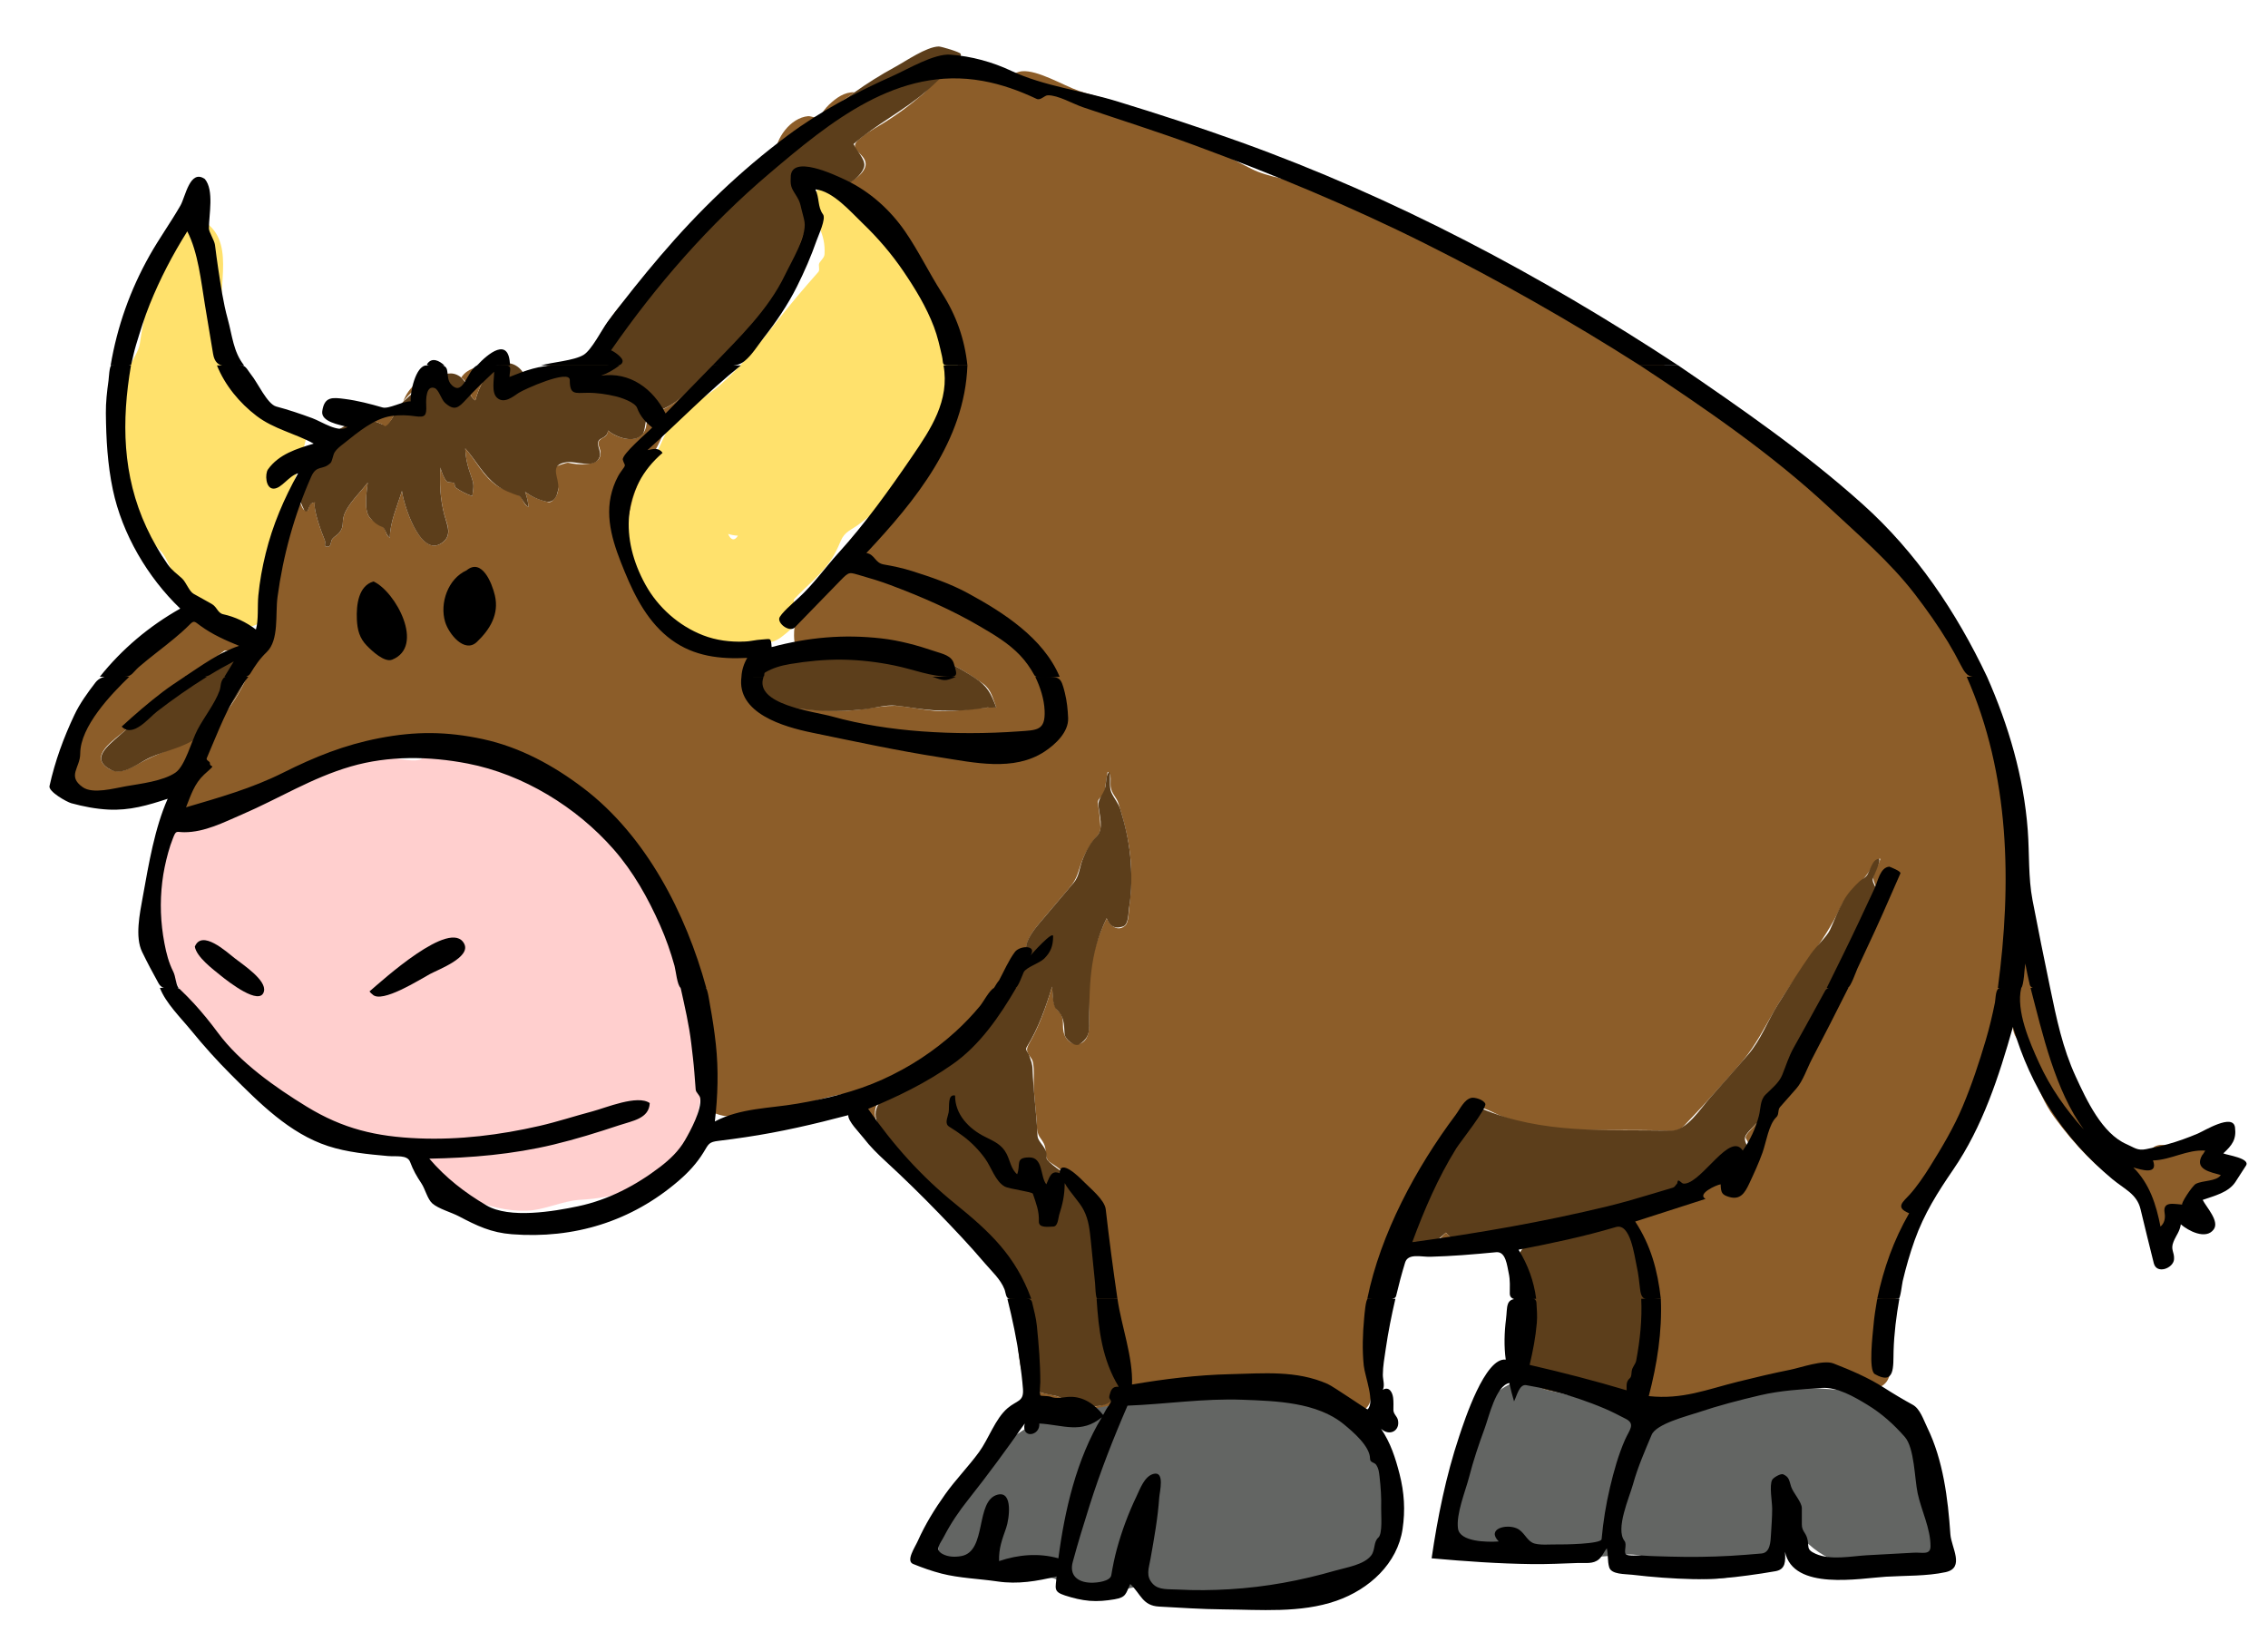 <?xml version="1.0" encoding="utf-8"?>
<!-- Generator: Adobe Illustrator 12.0.0, SVG Export Plug-In . SVG Version: 6.00 Build 51448)  -->
<!DOCTYPE svg PUBLIC "-//W3C//DTD SVG 1.1//EN" "http://www.w3.org/Graphics/SVG/1.1/DTD/svg11.dtd" >
<svg  version="1.1" id="Layer_1" xmlns="http://www.w3.org/2000/svg" xmlns:xlink="http://www.w3.org/1999/xlink" width="425.197" height="306"
	 viewBox="0 0 425.197 306" overflow="visible" enable-background="new 0 0 425.197 306" xml:space="preserve">
<g>
	<path fill-rule="evenodd" clip-rule="evenodd" fill="#8C5D29" d="M316.127,70.863c-6.359-3.975-13.205-7.063-19.673-10.851
		c-6.599-3.865-12.629-8.513-19.399-12.074c-6.727-3.539-13.56-6.747-20.671-9.446c-3.506-1.33-7.015-2.623-10.605-3.707
		c-3.357-1.014-8.064-1.54-11.163-3.129c-7.36-3.776-14.729-7.541-22.103-11.293c-3.073-1.564-7.054-2.206-10.318-3.349
		c-2.858-1-7.646-3.926-10.615-3.656c-0.99,0.09-2.944,1.048-3.403,1.958c-0.098,0.197-4.788-1.084-5.301-1.18
		c-1.24-0.23-4.208-1.063-5.418-0.612c-1.387,0.518-3.093,2.964-4.256,3.965c-2.556,2.201-5.356,4.286-8.263,6.002
		c-1.347,0.795-2.76,1.632-3.937,2.663c-2.19,1.918,1.188,2.507,1.285,4.534c0.081,1.701-2.624,3.491-4.006,3.961
		c1.877,0.982,2.547,1.889,3.896,3.463c0.516,0.602,1.631,1.406,1.5,2.195c-0.138,0.833-0.315,2.223,0.07,3.019
		c1.415,2.916,5.351,4.961,7.732,6.966c5.104,4.297,7.219,11.294,7.996,17.671c0.716,5.875-3.541,13.491-6.633,18.226
		c-1.646,2.52-3.586,4.861-5.702,6.979c-2.326,2.325-4.071,5.628-5.974,8.33c-1.846,2.623-3.484,6.128-6.239,7.836
		c-2.582,1.601-4.324,3.625-5.499,6.424c-0.416,0.989-0.589,2.342-0.564,3.414c0.044,1.917,0.229,2.024,2.173,1.781
		c3.088-0.387,6.082-0.624,9.202-0.624c5.487,0,10.933,1.22,16.161,3.321c2.794,1.122,5.425,2.782,7.872,4.515
		c1.574,1.117,1.854,2.81,2.519,4.471c-3.097-0.087-6.238,0.626-9.36,0.704c-2.859,0.07-5.678-0.612-8.499-0.939
		c-3.282-0.381-6.616,0.725-9.926,0.819c-3.86,0.112-7.562-0.137-11.376-0.726c-2.228-0.344-7.526-0.771-7.747-3.56
		c-0.118-1.496-0.042-3.099,0.684-4.456c0.737-1.375,2.416-2.489,0.518-3.96c-1.041-0.807-1.838-0.272-2.969,0.011
		c-1.748,0.438-3.484,0.569-5.279,0.366c-3.508-0.398-7.196-1.936-9.611-4.574c-3.191-3.487-5.385-9.324-5.669-14.011
		c-0.327-5.406,1.292-9.068,3.315-13.898c0.955-2.277,2.304-4.358,3.282-6.634c0.452-1.048,0.575-2.357,0.511-3.485
		c-0.057-1.007,2.14-2.223,2.897-2.854c4.101-3.416,8.191-6.839,12.015-10.561c-2.08,1.66-4.048,3.494-6.453,4.691
		c-2.748,1.367-4.532,4.544-7.194,6.257c-1.009,0.65-2.148,1.168-3.268,1.589c-2.12,0.794-0.898,2.193-2.074,3.777
		c-1.505,2.027-4.902,0.97-6.596-0.471c-0.049,0.564-0.28,1.012-0.82,1.282c-2.083,1.042-0.132,1.866-0.688,3.62
		c-0.562,1.771-4.218,1.565-5.938,1.134c-0.283-0.07-2.499,0.65-2.684,1.036c-0.264,0.549,0.59,2.981,0.752,3.633
		c0.254,1.02-0.898,2.916-1.814,2.709c-1.574-0.354-3.046-0.957-4.358-1.911c0.354,0.903,0.557,1.867,0.66,2.83
		c-0.997-0.43-0.975-1.48-1.651-2.028c-1.051-0.852-2.949-1.093-4.144-1.885c-2.8-1.855-3.943-4.68-6.08-7.073
		c0.054,1.794,0.483,3.524,1.097,5.201c0.621,1.695,0.468,1.952,0.222,3.757c-1.148-0.426-2.132-0.905-3.108-1.604
		c-0.268-0.191-0.123-0.655-0.283-0.799c-0.311-0.282-1.128-0.072-1.413-0.377c-0.563-0.601-0.959-1.804-1.18-2.594
		c-0.166,2.934-0.048,5.705,0.669,8.571c0.494,1.975,1.756,4.082-0.386,5.576c-4.046,2.824-7.189-7.23-7.492-9.764
		c-0.852,2.823-2.261,5.911-2.261,8.773c-0.822-0.403-0.604-1.291-1.18-1.934c-0.622-0.695-1.88-1.007-2.591-1.84
		c-1.149-1.343-0.583-4.896-0.377-6.555c-1.294,1.72-3.863,4.153-4.476,6.224c-0.401,1.354,0.096,1.939-0.848,3.161
		c-0.352,0.457-0.959,0.72-1.319,1.178c-0.303,0.385-0.213,1.383-0.754,1.438c-1.064,0.108-0.395-0.577-0.66-1.204
		c-0.595-1.407-2.241-5.827-1.839-7.073c-1.705,0.013-0.699,2.241-2.072,1.368c-0.48-0.306-1.189-2.912-1.271-3.35
		c-1.654,4.375-3.813,8.55-4.702,13.218c-0.907,4.764-1.057,9.692-2.366,14.368c-3.01-1.102-6.064-2.07-9.197-2.757
		c-1.485-0.327-2.969-0.674-4.479-0.863c-2.028-0.253-3.188,0.651-4.842,1.782c-5.562,3.797-10.437,8.985-13.971,14.721
		c-1.667,2.706-3.363,5.654-4.32,8.705c-0.494,1.576-1.086,3.188-1.392,4.814c-0.514,2.73,0.085,2.75,2.549,3.848
		c6.472,2.883,14.119-0.958,20.197-3.042c-0.844,2.898-0.354,4.486,2.614,5.658c1.928,0.761,6.44,1.179,8.011-0.565
		c0.904-1.003,1.59-2.032,2.237-3.207c1.092-1.982,1.407-1.386,3.581-1.649c4.155-0.506,8.321-1.973,12.378-2.981
		c3.419-0.849,6.702-1.792,10.183-2.485c1.641-0.328,3.334-0.346,5.004-0.286c2.002,0.073,2.902-0.328,4.806-0.802
		c6.723-1.674,13.087-0.53,19.322,2.437c6.351,3.024,11.291,8.306,15.074,14.114c4.212,6.467,8.025,13.203,10.552,20.524
		c2.583,7.485,3.911,15.346,4.301,23.243c0.082,1.65,0.037,3.295,0.037,4.943c0,1.773,2.771,2.938,4.24,3.206
		c3.226,0.589,7.426-0.397,10.623-0.983c4.034-0.738,8.222-2.597,12.229-3.073c1.497-0.179,1.256-0.753,1.994,0.799
		c0.41,0.861,0.845,1.714,1.305,2.55c0.981,1.779,2.076,3.492,3.18,5.195c4.375,6.746,10.544,12.299,16.939,17.062
		c-4.465-5.232-9.528-9.883-14.041-15.042c-1.676-1.916-4.409-5.301-3.583-8.016c0.513-1.685,1.929-1.88,3.015-2.972
		c0.916-0.919,1.368-2.062,2.643-2.87c2.253-1.428,4.748-0.831,7.181-1.372c1.93-0.43,3.41-3.869,4.831-5.188
		c2.516-2.335,4.242-5.477,6.243-8.294c1.432-2.018,3.666-6.156,5.866-7.267c-3.383-1.215-0.359-5.099,0.892-6.578
		c1.855-2.189,3.709-4.38,5.564-6.57c1.371-1.621,1.519-2.36,2.168-4.348c0.536-1.643,1.355-3.146,2.352-4.545
		c0.709-0.995,1.428-1.346,1.383-2.609c-0.035-0.959-0.141-1.91-0.249-2.863c-0.065-0.582-0.236-1.233-0.236-1.816
		c0-0.76,1.16-1.131,1.263-1.872c0.173-1.259,0.317-2.557,0.578-3.786c0.853,0.518,0.408,1.819,0.563,2.83
		c0.208,1.332,1.106,1.934,1.476,3.125c0.968,3.119,1.791,6.207,2.153,9.464c0.365,3.261,0.289,6.603-0.141,9.854
		c-0.11,0.823-0.068,2.948-0.802,3.584c-1.398,1.212-2.942-0.099-3.438-1.415c-1.539,3.152-2.58,6.309-3.116,9.784
		c-0.531,3.448,0.002,6.733-0.139,10.163c-0.055,1.377-0.261,2.891-1.554,3.489c-1.145,0.53-2.505-0.157-3.061-1.462
		c-0.747-1.748,0.281-3.13-1.232-4.595c-1.078-1.044-0.96-3.126-1.126-4.553c-1.051,3.421-2.214,6.899-3.958,10.042
		c-0.952,1.716-1.083,1.806,0.091,3.472c0.693,0.982,0.331,4.398,0.429,5.683c0.151,1.972,0.354,3.94,0.537,5.91
		c0.056,0.602-0.003,1.331,0.124,1.912c0.28,1.278,0.626,1.267,1.225,2.404c0.577,1.097,0.148,2.861,1.051,3.432
		c1.685,1.061,3.221,2.302,4.579,3.76c5.085,5.455,6.496,14.327,7.492,21.46c0.531,3.806,0.795,7.642,1.059,11.476
		c0.151,2.177,1.082,6.207-1.081,7.829c-2.492,1.869-6.629,1.855-9.212,0.07c-2.105-1.456-5.465-0.643-7.139-3.183
		c0.504,2.545,4.232,4.587,6.457,5.33c3.026,1.01,8.463-0.353,11.083-2.1c5.779-3.856,12.921-4.261,19.719-3.765
		c7.081,0.517,12.739,4.842,19.427,6.429c1.964,0.467,4.938,0.427,6.618-0.801c2.319-1.693,0.637-4.517,1.25-6.673
		c0.642-2.26,0.426-4.947,1.438-7.072c1.188-2.484,2.024-5.197,2.561-7.924c0.324-1.663,0.677-3.318,1.177-4.941
		c0.38-1.229,0.757-2.457,1.137-3.686c0.465-1.514-0.471-0.721-0.896-1.911c-0.561-1.579-0.032-2.995,1.041-4.142
		c1.183-1.262,1.266-2.627,1.906-4.219c1.411-3.497,3.267-6.58,5.208-9.8c1.408-2.338,3.084-6.754,6.547-6.407
		c1.488,0.15,3.538,1.46,4.994,1.933c1.729,0.562,3.581,1.158,5.379,1.447c3.697,0.594,7.366,0.979,11.113,0.958
		c4.046-0.023,8.087-0.045,12.134,0.024c1.974,0.034,3.636,0.598,4.994-0.874c1.295-1.403,2.641-2.758,3.918-4.179
		c2.389-2.659,4.811-5.274,7.102-8.026c2.402-2.889,4.024-6.123,5.9-9.379c3.857-6.7,9.233-12.555,12.405-19.376
		c1.408-3.025,4.175-4.518,5.684-7.254c0.029-0.055,2.026-2.682,1.72-1.602c-0.276,0.968-1.059,2.116-1.225,3.04
		c-0.171,0.949,0.485,1.55,0.518,2.547c0.043,1.394-1.036,3.275-1.461,4.62c-1.008,3.182-2.052,6.333-3.329,9.422
		c-2.696,6.516-5.814,12.697-9.31,18.818c-1.63,2.854-3.569,5.536-5.425,8.243c-0.383,0.56-0.943,1.905-1.617,2.107
		c-1.041,0.313-1.234,0.41-1.908,1.254c-0.353,0.441-1.743,1.652-1.381,2.17c0.382,0.546,0.736,1.589,0.588,2.264
		c-0.473,2.178-3.945,4.638-5.605,5.681c-2.298,1.443-5.06,1.481-7.539,2.402c-3.84,1.423-7.748,2.578-11.545,4.129
		c5.243,3.058,7.373,9.751,7.509,15.504c0.131,5.566-0.594,14.027-4.164,18.541c7.031,1.731,14.012,1.604,20.945-0.443
		c2.877-0.849,7.079-4.089,10.143-3.03c3.508,1.215,6.712,2.042,10.441,2.146c2.21,0.063,5.188-0.053,6.015-2.396
		c0.938-2.661,0.35-6.671,0.637-9.542c0.397-3.962,0.988-7.928,1.836-11.819c0.77-3.53,1.313-7.787,3.626-10.621
		c9.606-11.771,13.887-26.363,15.245-41.295c0.485,1.45,0.985,2.903,1.367,4.386c0.35,1.361,0.327,3.522,0.941,4.762
		c0.661,1.329,1.979,2.14,2.497,3.678c0.404,1.207,0.395,2.38,0.85,3.537c1.137,2.891,2.082,5.459,3.956,8.016
		c1.941,2.648,4.036,5.177,6.362,7.498c2.253,2.248,4.685,4.231,7.242,6.118c0.986,0.729,3.488,1.684,3.972,2.652
		c0.344,0.69-0.295,2.452-0.187,3.301c0.307,2.473,1.675,5.822,4.378,3.347c1.438-1.316,1.899-3.257,1.793-5.139
		c1.143,0.339,2.374,0.224,3.345-0.472c1.692-1.214,0.45-2.631,1.512-3.765c1.436-1.534,6.634,0.726,5.462-3.827
		c-0.608-2.358-2.967-2.702-4.139-4.388c-0.752-1.084-2.219-2.038-3.589-1.626c-0.996,0.301-1.858,0.826-2.709,1.416
		c-1.285,0.888-1.267,0.401-2.806,0.201c-2.144-0.277-3.408,1.463-3.061,3.453c-9.212-4.507-14.715-11.715-17.504-21.337
		c-0.633-2.179-1.101-4.5-1.317-6.76c-0.271-2.816-0.682-5.096-1.338-7.845c-0.347-1.465-0.48-6.646-3-5.248
		c-1.32,0.733-1.185,3.229-1.436,4.598c0.02-0.842-0.191-1.6-0.637-2.31c-0.84-1.338-0.41-1.04,0.353-2.641
		c1.262-2.651,1.169-5.843,1.229-8.718c0.155-7.433-0.393-14.891-2.007-22.16c-0.388-1.739-0.827-3.462-1.295-5.181
		c-0.556-2.035-1.804-3.646-2.404-5.58c-0.875-2.811-1.041-5.388-2.354-8.19c-3.089-6.584-7.17-12.55-11.634-18.273
		C347.502,93.359,332.189,81.136,316.127,70.863 M42.086,121.98c3.068-0.218,5.317,2.452,4.014,5.335
		c-1.171,2.589-2.57,4.853-4.438,6.971c-4.334,4.917-9.816,5.723-15.268,8.678c-2.036,1.104-4,2.399-6.088,1.09
		c-3.756-2.354,1.192-5.365,3.176-7.136c5.77-5.148,11.882-9.908,18.069-14.538C41.729,122.247,41.907,122.114,42.086,121.98"/>
	<path fill-rule="evenodd" clip-rule="evenodd" fill="#5C3E1B" d="M46.562,125.422c-0.542-3.086-3.417-4.234-5.82-2.436
		c-3.375,2.525-6.668,5.113-9.953,7.756c-2.829,2.274-5.587,4.641-8.295,7.058c-2.329,2.078-5.708,4.53-1.576,6.596
		c1.904,0.952,4.427-0.836,6.184-1.833c2.818-1.6,6.184-2.03,9.037-3.726c5.017-2.979,8.047-7.289,10.415-12.526
		C46.692,126.004,46.624,125.751,46.562,125.422"/>
	<path fill-rule="evenodd" clip-rule="evenodd" fill="#5C3E1B" d="M160.023,27.012c4.24-3.714,9.381-6.251,13.68-9.954
		c1.591-1.37,3.073-2.855,4.461-4.333c0.575-0.612,2.292-1.901,1.93-2.642c-0.168-0.344-3.658-1.375-4.099-1.367
		c-2.306,0.043-6.19,2.756-8.15,3.819c-2.676,1.45-5.265,3.08-7.746,4.842c-2.621,1.862-5.157,3.776-7.575,5.898
		c-1.478,1.297-5.287,3.635-4.894,5.905c-2.585-1.134-3.874,0.555-5.476,2.47c-2.067,2.468-4.168,4.946-6.409,7.259
		c-4.709,4.863-9.61,9.404-14.718,13.851c-2.293,1.996-4.482,3.976-6.277,6.454c-1.019,1.408-1.892,2.82-2.682,4.366
		c-0.347,0.68-1.16,4.192-1.662,4.502c-0.421,0.26-2.588-0.334-3.298-0.331c-1.4,0.007-2.917,0.293-4.146,0.707
		c-1.615,0.543-3.927,1.813-3.629,3.821c-0.147-0.004-0.548-0.077-0.66-0.094c0.151-2.499-2.208-4.747-4.71-3.962
		c-2.605,0.818-4.224,4.458-4.854,6.837c-1.439-0.879-1.183-3.28-2.874-4.457c-1.523-1.06-2.853-0.502-4.483,0.181
		c-2.692,1.128-4.331,2.886-6.425,4.792c-1.314,1.197-2.048,4.808-3.886,3.893c-4.894-2.442-11.351,2.877-14.222,6.65
		c-1.185,1.557-2.564,6.185-1.003,7.854c0.344,0.367,0.692,1.762,1.043,1.88c0.829,0.277,0.385-1.641,1.788-1.651
		c-0.402,1.246,1.245,5.666,1.839,7.073c0.265,0.626-0.405,1.312,0.66,1.204c0.541-0.056,0.451-1.054,0.754-1.438
		c0.359-0.458,0.967-0.722,1.319-1.178c0.944-1.222,0.446-1.807,0.848-3.161c0.613-2.071,3.182-4.504,4.476-6.224
		c-0.206,1.659-0.771,5.212,0.377,6.555c0.628,0.734,1.338,1.391,2.261,1.722c0.81,0.29,0.686,1.647,1.51,2.052
		c0-2.862,1.409-5.95,2.261-8.773c0.295,2.47,3.338,12.339,7.303,9.881c2.237-1.387,1.194-3.364,0.66-5.352
		c-0.796-2.966-0.926-5.866-0.754-8.913c0.22,0.79,0.617,1.993,1.18,2.594c0.285,0.306,1.102,0.096,1.413,0.377
		c0.16,0.145,0.015,0.608,0.283,0.799c0.977,0.698,1.96,1.177,3.108,1.604c0.247-1.806,0.399-2.063-0.222-3.757
		c-0.614-1.676-1.043-3.406-1.097-5.201c2.101,2.352,3.294,4.959,5.896,6.934c1.201,0.912,2.695,1.444,4.1,1.944
		c0.662,0.234,0.99,1.724,1.879,2.108c-0.103-0.963-0.306-1.927-0.66-2.83c1.141,0.83,2.475,1.486,3.855,1.798
		c1.455,0.328,2.191-0.788,2.363-2.408c0.231-2.174-1.885-4.429,1.508-4.952c1.902-0.293,5.417,1.407,6.267-1.04
		c0.408-1.178-1.117-2.693,0.281-3.393c0.731-0.366,1.204-0.689,1.274-1.51c1.569,1.334,4.978,2.516,6.501,0.66
		c0.569-0.695,0.438-3.317,1.131-3.579c1.288-0.483,2.534-1.009,3.746-1.655c2.975-1.585,4.716-4.465,7.373-6.32
		c2.079-1.45,4.148-2.803,6.135-4.393c4.131-3.303,6.961-9.169,9.086-13.902c2.352-5.236,6.139-12.328,4.571-18.202
		c2.144,0.976,4.631,2.066,6.927,0.849c0.96-0.509,2.463-1.967,2.59-3.112C162.184,29.859,160.629,28.28,160.023,27.012"/>
	<path fill-rule="evenodd" clip-rule="evenodd" fill="#FFE16C" d="M159.881,39.554c-0.312-2.492-2.188-4.81-4.875-4.81
		c-2.375,0-2.165,2.143-2.428,4.339c-0.243,2.023,0.177,1.631,1.042,3.583c0.728,1.643,1.069,3.17,0.961,4.976
		c-0.039,0.66-0.599,1.077-0.943,1.626c-0.302,0.482,0.145,1.303-0.214,1.71c-1.432,1.629-2.856,3.259-4.25,4.922
		c-4.614,5.512-8.602,11.347-13.999,16.135c-2.554,2.266-5.639,3.81-8.14,6.11c-2.593,2.382-2.931,5.712-4.937,8.325
		c-8.224,10.709-5.216,31.796,9.937,34.33c3.135,0.524,6.075-0.786,8.952-0.377c1.916,0.271,3.8,0.342,5.543-1.019
		c1.322-1.032,2.38-1.794,2.797-3.414c0.333-1.294-0.931-3.12-0.373-3.721c2.262-2.438,4.968-4.479,6.827-7.268
		c0.75-1.123,1.29-2.276,1.814-3.536c0.772-1.858,1.996-2.067,3.556-3.261c2.347-1.794,4.687-3.591,6.693-5.745
		c4.401-4.723,7.838-10.245,9.987-16.362c1.049-2.987,2.184-6.108,1.392-9.279c-0.85-3.407-3.155-6.924-4.913-9.938
		c-3.721-6.381-8.604-11.781-13.931-16.851C160.216,39.872,160.048,39.713,159.881,39.554 M136.511,100.099
		c0.599,0.195,1.207,0.304,1.837,0.332C137.65,101.568,136.938,101.164,136.511,100.099"/>
	<path fill-rule="evenodd" clip-rule="evenodd" fill="#5C3E1B" d="M185.137,132.636c0.523,0.076,1.119,0,1.65,0
		c-1.047-2.621-1.542-3.938-4.193-5.657c-2.965-1.923-6.333-3.723-9.754-4.675c-7.558-2.102-14.383-1.835-22.1-1.314
		c-3.339,0.227-6.092-0.308-8.903,1.91c-1.611,1.27-3.403,6.37-1.085,7.757c2.834,1.695,7.419,1.985,10.642,2.377
		c3.532,0.429,7.175,0.326,10.704-0.065c1.891-0.21,3.963-0.873,5.854-0.672c1.965,0.21,3.918,0.567,5.877,0.766
		C177.666,133.45,181.337,133.273,185.137,132.636"/>
	<path fill-rule="evenodd" clip-rule="evenodd" fill="#5C3E1B" d="M207.991,144.708c-0.671,0.468-0.563,1.771-0.752,2.763
		c-0.277,1.448-1.461,2.235-1.303,3.647c0.191,1.676,0.991,4.32-0.259,5.57c-1.248,1.247-2.178,3.036-2.792,4.675
		c-0.538,1.436-0.566,2.92-1.557,4.09c-1.893,2.236-3.786,4.472-5.679,6.707c-1.231,1.455-5.625,6.128-1.703,7.536
		c-2.436,1.229-4.759,5.707-6.343,7.94c-1.093,1.538-2.167,3.071-3.198,4.649c-1.109,1.698-2.455,2.744-3.792,4.243
		c-1.754,1.966-2.3,3.739-4.948,4.104c-3.352,0.462-5.584,0.445-8.057,3.112c-2.198,2.37-4.673,3.871-2.794,7.546
		c1.628,3.184,4.034,5.536,6.55,8.017c5.44,5.368,10.466,11.145,14.906,17.365c2.429,3.401,3.047,7.178,3.974,11.222
		c0.752,3.282,0.479,7.311,1.724,10.406c0.991,2.466,3.371,2.92,5.725,3.349c1.313,0.239,1.9,0.982,3.181,1.461
		c1.597,0.599,3.279,0.616,4.949,0.496c6.838-0.496,3.873-11.026,3.581-15.255c-0.505-7.304-1.758-15.743-5.064-22.35
		c-0.948-1.893-2.143-3.607-3.654-5.094c-0.731-0.717-4.57-3.059-4.474-3.821c0.251-2.021-1.651-2.805-1.709-4.218
		c-0.09-2.243-0.314-4.468-0.521-6.703c-0.173-1.877-0.341-3.754-0.4-5.638c-0.039-1.265-0.308-1.588-0.623-2.632
		c-0.168-0.561-0.829-1.023-0.466-1.604c2.178-3.488,3.551-7.402,4.753-11.315c0.111,0.951,0.022,3.483,0.765,4.202
		c1.511,1.463,1.447,2.619,1.579,4.709c0.058,0.927,1.886,2.464,2.746,1.911c1.308-0.842,1.883-1.726,1.883-3.466
		c0-7.303-0.042-13.428,3.254-20.184c0.571,1.518,1.582,2.104,3.108,1.536c1.031-0.382,0.953-2.635,1.096-3.495
		c0.526-3.161,0.526-6.516,0.214-9.697c-0.292-2.958-0.951-5.833-1.828-8.666c-0.402-1.296-1.172-2.072-1.72-3.277
		C207.873,147.517,208.278,145.881,207.991,144.708"/>
	<path fill-rule="evenodd" clip-rule="evenodd" fill="#5C3E1B" d="M262.411,232.131c3.191,3.235,5.95,1.459,8.671-1.037
		c3.179,4.414,13.309,1.033,17.669,0.281c-2.416,0.843-4.483,3.896-4.946,6.319c-0.284,1.485-0.038,2.92,0.473,4.326
		c0.466,1.273,2.532,3.438,2.473,4.585c-0.191,3.567-1.733,6.631-1.298,10.326c0.415,3.519,5.724,3.869,8.361,4.487
		c4.094,0.96,10.014,4.271,13.221-0.099c1.999-2.723,2.449-6.939,3.058-10.186c0.646-3.439,0.878-6.901,0.38-10.376
		c-0.707-4.96-2.714-10.176-7.255-12.825c3.332-1.361,6.998-2.133,10.247-3.631c2.515-1.16,5.682-1.001,8.035-2.475
		c2.288-1.432,4.089-2.948,5.701-5.115c1.25-1.679-0.259-2.066-0.046-3.491c0.101-0.676,1.477-1.847,1.906-2.386
		c0.493-0.616,1.484-0.454,1.864-1.009c7.969-11.639,14.729-23.768,19.079-37.25c0.367-1.14,0.725-2.297,1.064-3.448
		c0.198-0.668,0.807-1.803,0.633-2.495c-0.13-0.521-0.61-1.129-0.613-1.65c-0.002-0.649,2.473-5.016,0.519-3.725
		c-0.602,0.398-1.119,2.029-1.469,2.666c-0.378,0.682-0.943,0.776-1.499,1.295c-1.177,1.098-2.266,2.305-3.063,3.725
		c-0.958,1.706-1.667,3.612-2.492,5.385c-0.608,1.307-2.607,3.11-3.551,4.453c-2.165,3.082-4.151,6.259-6.161,9.441
		c-1.949,3.085-3.246,6.767-5.653,9.509c-2.333,2.656-4.64,5.332-7.004,7.954c-1.926,2.134-4.466,6.333-7.413,6.283
		c-12.18-0.209-24.077,0.722-35.555-4.137c-4.461-1.889-8.186,7.831-9.938,10.646c-1.302,2.095-2.309,4.567-2.979,6.938
		C264.106,227.972,261.611,229.154,262.411,232.131 M294.407,231.612c-0.244-0.044-0.614-0.076-0.897-0.331
		c0.686-0.112,1.38-0.19,2.074-0.235C295.365,231.603,295.001,231.57,294.407,231.612"/>
	<path fill-rule="evenodd" clip-rule="evenodd" fill="#8C5D29" d="M294.264,231.707c0.608-0.084,1.028-0.142,1.32-0.661
		c-0.694,0.045-1.389,0.123-2.074,0.235C293.761,231.423,294.013,231.565,294.264,231.707"/>
	<path fill-rule="evenodd" clip-rule="evenodd" fill="#8C5D29" d="M271.082,231.094c-0.661,0.607-1.177,1.241-1.838,1.838
		c1.523,0,3.048,0,4.572,0C272.747,232.606,271.741,232.009,271.082,231.094"/>
	<path fill-rule="evenodd" clip-rule="evenodd" fill="#8C5D29" d="M282.766,232.46c-0.99,0.125-1.991,0.215-2.967,0.424
		c1.689-0.146,5.524-1.189,5.89,1.039c0.792-1.043,1.803-2.107,3.063-2.548C286.752,231.72,284.761,232.082,282.766,232.46"/>
	<path fill-rule="evenodd" clip-rule="evenodd" fill="#636563" d="M200.17,264.95c-7.234,1.151-12.515,5.78-17.365,11.132
		c-2.48,2.737-4.649,5.729-6.455,8.955c-0.869,1.553-0.995,2.045-0.635,3.725c0.18,0.84,0.328,3.385,1.046,3.804
		c3.121,1.817,6.665,3.138,10.273,3.531c1.811,0.199,3.6,0.331,5.422,0.208c1.578-0.105,4.321-0.979,5.642-0.145
		c3.099,1.959,6.66,2.923,10.316,2.457c1.398-0.179,2.731-0.818,4.102-0.99c1.305-0.162,0.699-0.178,1.883,0.283
		c0.747,0.292,1.366,0.826,2.153,1.076c2.97,0.944,6.163-0.179,9.204-0.259c3.86-0.102,7.695-0.308,11.543-0.652
		c3.845-0.345,7.67-1.065,11.447-1.858c2.427-0.512,5.814-0.76,7.775-2.481c4.55-3.988,5.273-11.37,4.054-17.045
		c-1.672-7.77-7.353-9.853-14.032-12.622c-3.377-1.4-7.197-2.273-10.791-2.9c-3.161-0.552-7.064-1.533-10.261-0.924
		C217.057,261.851,208.625,263.459,200.17,264.95"/>
	<path fill-rule="evenodd" clip-rule="evenodd" fill="#8C5D29" d="M286.206,249.577c0.37-1.242,0.976-2.902,0.096-3.96
		c-0.945-1.134-1.675-2.456-2.122-3.866c-0.458,3.983-1.587,9.511,1.179,12.92C285.366,252.958,285.548,251.172,286.206,249.577"/>
	<path fill-rule="evenodd" clip-rule="evenodd" fill="#636563" d="M282.721,259.669c-6.126,3.353-8.963,10.097-10.603,16.584
		c-0.802,3.18-2.437,7.569-1.202,10.788c1.255,3.267,4.924,3.491,7.939,3.654c7.149,0.39,14.222,1.525,21.394,1.132
		c3.37-0.185,6.888-1.145,9.894,0.92c3.128,2.148,6.659,3.277,10.461,3.277c3.222,0,8.075-0.847,10.341-3.441
		c2.691-3.08,3.385-6.238,3.277-10.328c1.353,1.354,2.127,2.462,2.826,4.103c0.536,1.261,0.913,2.129,2.007,3.126
		c2.465,2.252,5.213,3.508,8.478,4.159c3.158,0.631,6.541,0.35,9.659-0.307c2.037-0.429,6.048-1.114,6.808-3.396
		c0.832-2.493-1.019-7.467-1.521-10.012c-0.704-3.574-1.612-7.155-2.666-10.641c-0.714-2.358-1.016-5.806-3.493-6.932
		c-3.013-1.372-7.514-1.329-10.78-1.682c-5.442-0.587-12.215-0.857-17.516,0.709c-2.799,0.826-5.688,1.139-8.478,1.911
		c-2.804,0.777-6.247,2.92-8.907,1.631c-1.28-0.619-2.591-1.139-3.916-1.651c-1.4-0.542-1.886,0.071-3.269,0.261
		c-1.351,0.186-2.771-0.177-4.055-0.518c-3.015-0.8-5.927-1.727-9.003-2.314c-1.426-0.273-2.341-1.027-3.575-1.602
		c-1.006-0.468-0.503-0.985-1.698-0.565C284.272,258.837,283.518,259.245,282.721,259.669"/>
	<path fill-rule="evenodd" clip-rule="evenodd" fill="#8C5D29" d="M145.323,28.992c0.785-0.294,1.485-0.172,2.309,0.189
		c-0.394-2.27,3.416-4.608,4.894-5.905c2.453-2.153,5.028-4.089,7.687-5.978c-1.907-0.073-3.426,1.054-4.754,2.293
		c-0.763,0.713-1.286,1.509-1.843,2.389c-0.248,0.393-1.546-0.256-2.119-0.202C148.167,22.095,145.398,25.976,145.323,28.992"/>
	<path fill-rule="evenodd" clip-rule="evenodd" fill="#8C5D29" d="M91.231,68.508c-1.866,0.247-3.634,0.599-4.759,2.261
		c1.667,1.08,1.213,3.422,2.638,4.292c0.61-2.303,1.836-4.872,3.863-6.225C92.405,68.658,91.825,68.548,91.231,68.508"/>
	<path fill-rule="evenodd" clip-rule="evenodd" fill="#8C5D29" d="M99.428,71.336c-0.568,0.155-0.911,0.08-0.754,0.85
		c0.158,0.024,0.453,0.067,0.66,0.094C99.295,72.02,99.436,71.425,99.428,71.336"/>
	<path fill-rule="evenodd" clip-rule="evenodd" fill="#8C5D29" d="M110.313,68.178C110.417,68.074,110.417,68.074,110.313,68.178"/>
	<path fill-rule="evenodd" clip-rule="evenodd" fill="#8C5D29" d="M153.048,35.264c2.019-0.197,0.657-1.399-0.517-1.933
		C152.695,33.945,152.954,35.103,153.048,35.264"/>
	<path fill-rule="evenodd" clip-rule="evenodd" fill="#8C5D29" d="M152.295,40.639c-1.865,2.516-3.004,7.654-4.334,10.893
		C149.456,47.917,150.91,44.298,152.295,40.639"/>
	<path fill-rule="evenodd" clip-rule="evenodd" fill="#8C5D29" d="M72.194,79.918c1.085-0.374,1.88-2.839,2.733-3.819
		c-2.554,0.684-4.836,1.612-7.162,2.877C69.336,78.722,70.885,78.979,72.194,79.918"/>
	<path fill-rule="evenodd" clip-rule="evenodd" fill="#FFCFCE" d="M43.593,152.347c-3.337,0.724-6.628,1.378-10.035,1.675
		c-2.965,0.256-3.509,4.469-4,6.735c-1.581,7.298-0.343,14.505,2.54,21.293c5.571,13.121,15.557,24.137,28.875,29.508
		c3.281,1.323,6.838,2.062,10.334,2.507c1.595,0.202,3.203,0.354,4.81,0.402c3.041,0.091,2.402,0.328,3.616,2.764
		c3.184,6.392,12.143,9.928,18.846,9.762c3.536-0.088,6.758-1.845,10.147-2.045c3.272-0.192,6.456-0.643,9.456-2.036
		c5.281-2.45,10.82-7.593,12.419-13.35c1.93-6.952,0.421-15.585-1.128-22.511c-1.735-7.755-4.426-14.997-8.297-21.949
		c-7.244-13.005-16.494-23.693-32.104-25.403c-1.579-0.174-3.694,0.285-5.239,0.67c-1.015,0.254-2.131,0.263-3.11,0.663
		c-0.702,0.286-1.429,1.232-2.075,1.413c-1.678,0.471-4.656-0.509-6.501-0.425c-2.295,0.104-4.555,0.486-6.762,1.109
		c-3.968,1.117-7.389,3.434-11.108,5.156C50.77,149.909,47.196,150.988,43.593,152.347"/>
	<path fill-rule="evenodd" clip-rule="evenodd" fill="#8C5D29" d="M82.466,70.487c-3.083-0.276-5.95,1.985-6.879,4.856
		C77.208,72.975,79.901,71.562,82.466,70.487"/>
	<path fill-rule="evenodd" clip-rule="evenodd" fill="#FFE16C" d="M36.29,40.545c-2.553,0.205-4.441,5.721-5.372,7.715
		c-1.575,3.377-2.803,6.955-3.674,10.58c-0.449,1.868-0.758,3.738-1.038,5.637c-0.212,1.441-1.522,3.159-2.046,4.626
		c-1.115,3.125-1.474,6.614-1.708,9.902c-0.507,7.108,1.824,13.067,4.25,19.539c0.488,1.3,0.245,1.932,1.413,2.949
		c1.163,1.011,2.195,1.718,2.945,3.135c1.546,2.921,2.28,5.687,4.876,7.945c1.286,1.121,2.729,1.891,4.303,2.52
		c1.484,0.593,2.71,1.539,4.155,2.055c2.523,0.9,5.177,0.105,5.048-2.848c-0.159-3.665-0.529-7.564,0.602-11.112
		c1.078-3.38,2.903-6.618,4.127-9.971c1.264-3.46,2.226-7.015,3.116-10.586c0.357-1.433-1.569-1.778-2.479-2.569
		c-1.363-1.183-2.441-2.653-3.889-3.802c-5.564-4.417-8.818-10.667-9.375-17.748C41.04,52.106,44.434,43.539,36.29,40.545"/>
	<path fill-rule="evenodd" clip-rule="evenodd" d="M307.459,68.508c2.387,0,4.773,0,7.162,0
		c-25.776-16.936-53.052-31.446-82.126-41.896c-7.635-2.744-15.33-5.245-23.088-7.619c-6.496-1.987-13.796-2.868-19.747-5.68
		c-3.592-1.698-7.519-2.769-11.484-3.066c-3.07-0.23-8.023,2.748-10.803,3.985c-6.864,3.055-13.7,6.689-19.734,11.193
		c-8.87,6.619-16.635,14.12-23.817,22.531c-3.419,4.004-6.712,8.141-9.879,12.346c-1.092,1.449-3.005,5.297-4.524,6.224
		c-1.8,1.1-5.904,1.371-8.009,1.982c4.102,0,8.205,0,12.307,0c0.717,0,2.854,0.458,3.005-0.756c0.094-0.759-1.777-1.963-2.167-2.073
		c8.463-12.208,18.386-23.575,29.732-33.197c11.316-9.597,24.039-20.175,39.926-17.314c3.566,0.643,6.853,1.827,10.123,3.367
		c0.763,0.359,1.458-0.659,2.11-0.67c1.92-0.036,4.715,1.604,6.543,2.226c6.986,2.376,14.048,4.59,20.971,7.145
		c14.709,5.424,29.182,11.411,43.209,18.428C281.006,52.583,294.409,60.199,307.459,68.508"/>
	<path fill-rule="evenodd" clip-rule="evenodd" d="M314.621,68.508c-2.389,0-4.775,0-7.162,0
		c12.314,8.129,24.627,16.552,35.451,26.64c5.512,5.135,11.447,10.224,16.057,16.217c2.241,2.912,4.333,5.868,6.239,9.009
		c0.845,1.395,1.635,2.824,2.374,4.279c1.381,2.723,1.884,2.23,4.946,2.23c-5.769-12.17-13.28-23.351-23.364-32.39
		C338.434,84.875,326.503,76.618,314.621,68.508"/>
	<path fill-rule="evenodd" clip-rule="evenodd" d="M372.526,126.884c-1.272,0-2.542,0-3.814,0
		c8.117,18.382,8.46,38.712,5.842,58.328c0.825,0,3.81,0.497,4.383,0c0.493-0.426,0.632-3.857,0.752-4.573
		c0.254,1.332,0.528,2.645,0.843,3.963c0.292,1.212,2.706,0.61,3.822,0.61c-1.137-5.47-2.245-10.937-3.297-16.424
		c-0.822-4.284-0.573-8.742-0.896-13.093C379.422,145.697,376.561,136.016,372.526,126.884"/>
	<path fill-rule="evenodd" clip-rule="evenodd" d="M148.244,33.331c-0.124,1.861,0.337,2.151,1.225,3.677
		c0.448,0.77,0.561,1.198,0.753,2.076c0.181,0.827,0.504,1.784,0.612,2.545c0.392,2.743-2.457,7.406-3.637,9.869
		c-3.181,6.637-8.599,11.776-13.609,17.01c2.173,0,4.377,0.506,5.984-0.802c1.413-1.151,2.469-2.918,3.581-4.339
		c2.369-3.028,4.544-6.213,6.267-9.666c1.408-2.822,2.643-5.658,3.679-8.625c0.354-1.017,1.801-4.063,1.198-4.885
		c-1.061-1.448-0.628-3.081-1.438-4.692c3.274,0.313,6.591,4.176,8.846,6.342c2.856,2.742,5.449,5.754,7.67,9.031
		c2.23,3.289,4.277,6.648,5.701,10.374c0.694,1.813,1.103,3.677,1.531,5.564c0.294,1.294-0.122,1.699,1.25,1.699
		c1.17,0,2.34,0,3.511,0c-0.524-4.98-2.102-9.411-4.807-13.629c-2.407-3.752-4.333-7.791-6.855-11.458
		c-2.79-4.057-6.598-7.491-11.05-9.62C156.626,32.831,148.109,28.755,148.244,33.331"/>
	<path fill-rule="evenodd" clip-rule="evenodd" d="M133.589,68.508c-2.937,3.002-5.873,6.003-8.811,9.005
		c-2.341-4.62-6.682-7.875-12.108-7.073c1.319-0.476,2.345-1.097,3.485-1.933c-3.913,0-7.827,0-11.74,0
		c-3.335,0-5.792,0.916-8.898,2.167c0.016-1.137,0.612-2.167-0.74-2.167c-1.344,0-4.132-0.571-5.338,0
		c-1.841,0.871-2.518,5.804-4.711,3.723c-0.892-0.846-0.688-1.779-0.918-2.876c-0.311-1.472-2.694-0.847-3.832-0.847
		c-2.101,0-3.139,5.306-2.977,6.741c-1.608-0.004-4.111,1.481-5.3,1.139c-2.311-0.667-4.654-1.277-7.046-1.587
		c-2.317-0.3-3.841-0.498-4.239,2.289c-0.286,1.997,3.171,2.529,4.759,2.971c-1.719,1.176-4.82-0.993-6.621-1.656
		c-2.216-0.816-4.478-1.584-6.762-2.188c-1.687-0.448-3.496-4.504-4.723-5.988c-0.487-0.588-0.985-1.721-1.75-1.721
		c-1.548,0-3.097,0-4.646,0c1.503,3.739,4.239,7.042,7.424,9.469c3.253,2.479,7.195,3.268,10.717,5.194
		c-3.178,0.963-6.529,1.974-8.571,4.831c-0.586,0.82-0.475,3.611,1.042,3.611c1.513,0,2.831-2.405,4.607-2.879
		c-2.663,4.783-4.762,9.683-6.078,15.013c-0.646,2.615-1.121,5.231-1.382,7.914c-0.19,1.954,0.066,4.656-0.455,6.357
		c-1.839-1.379-3.882-2.363-6.125-2.853c-1.063-0.233-1.145-1.383-2.206-1.964c-1.113-0.608-2.202-1.249-3.319-1.851
		c-0.875-0.47-1.4-2.159-2.203-2.906c-1.019-0.947-1.845-1.438-2.686-2.639c-1.519-2.167-2.841-4.487-3.958-6.885
		c-4.553-9.777-4.714-19.972-2.921-30.414c-1.217,0-2.435,0-3.652,0c-0.395,0-0.505,2.44-0.561,2.841
		c-0.286,2.048-0.519,4.077-0.497,6.149c0.05,4.814,0.312,9.582,1.306,14.306c1.75,8.316,6.525,16.441,12.64,22.301
		c-5.813,3.273-10.911,7.567-15.079,12.779c1.551,0,3.102,0,4.652,0c1.324,0,1.67-0.965,2.645-1.808
		c2.163-1.871,4.458-3.535,6.65-5.36c0.966-0.804,1.892-1.608,2.78-2.499c0.958-0.959,0.935-0.772,2.147,0.116
		c2.217,1.625,4.698,2.717,7.229,3.751c-3.594,1.205-7.063,3.711-10.224,5.8c1.527,0,3.502,0.426,4.828-0.391
		c1.446-0.89,2.906-1.694,4.408-2.486c-0.582,0.959-1.162,1.917-1.744,2.876c1.371,0,4.083,0.645,4.841-0.597
		c0.954-1.563,1.763-2.764,3.074-4.025c2.355-2.264,1.59-7.082,2.026-10.327c1.04-7.75,3.143-15.401,6.313-22.549
		c1.035-2.334,2.114-1.114,3.63-2.584c0.314-0.304,0.463-1.529,0.753-1.98c0.484-0.752,1.129-1.191,1.815-1.735
		c2.505-1.993,5.61-4.631,8.854-5.091c1.527-0.216,2.962-0.171,4.482,0.048c1.798,0.257,2.132-0.078,2.034-2.06
		c-0.057-1.148-0.025-3.775,1.566-3.231c0.786,0.269,1.258,2.159,1.956,2.78c1.768,1.573,2.521,0.936,3.953-0.627
		c1.666-1.819,3.462-3.531,5.26-5.218c0,1.454-0.546,3.872,0.522,4.873c1.328,1.245,3.05-0.224,4.095-0.911
		c0.972-0.639,9.563-4.522,9.563-2.383c0,2.775,0.927,2.413,3.252,2.383c1.806-0.023,3.586,0.245,5.339,0.655
		c1.037,0.243,3.646,1.116,4.038,2.196c0.537,1.483,1.592,2.701,2.828,3.655c-0.846,0.898-5.796,5.066-5.512,6.059
		c0.363,1.273,0.767,0.694-0.35,2.214c-0.739,1.01-1.332,2.459-1.676,3.657c-1.499,5.208,0.411,10.341,2.38,15.126
		c1.992,4.838,4.469,9.603,8.787,12.765c4.222,3.089,9.106,3.639,14.182,3.371c-0.628,1.072-1.026,2.292-1.085,3.537
		c0.806,0,1.612,0,2.418,0c0.528,0,1.057,0,1.587,0c0.458,0,0.121-0.621,0.425-0.801c1.412-0.832,2.906-1.286,4.73-1.59
		c3.188-0.533,6.453-0.853,9.689-0.815c3.299,0.038,6.622,0.433,9.852,1.097c3.697,0.759,6.736,2.109,10.546,2.109
		c1.559,0,0.92-1.105,0.592-2.406c-0.398-1.584-2.207-1.901-3.58-2.37c-3.216-1.098-6.656-2.035-10.04-2.416
		c-7.103-0.801-13.669-0.197-20.563,1.628c-0.129-1.925-0.217-1.488-1.839-1.416c-1.097,0.049-2.179,0.354-3.287,0.391
		c-2.663,0.087-5.244-0.224-7.739-1.192c-4.537-1.761-8.437-5.226-10.788-9.479c-4.715-8.525-4.498-18.111,3.203-24.709
		c-0.695-1.049-1.746-0.735-2.827-0.518c5.823-5.203,11.421-11.044,17.527-15.89C137.139,68.508,135.363,68.508,133.589,68.508"/>
	<path fill-rule="evenodd" clip-rule="evenodd" d="M181.369,68.508c-1.493,0-2.985,0-4.478,0c1.175,6.588-2.369,11.919-5.89,17.069
		c-4.251,6.222-8.745,12.51-13.813,18.092c-2.511,2.765-4.733,5.943-7.508,8.456c-0.683,0.619-3.552,3.092-3.603,3.866
		c-0.076,1.146,2.04,2.555,2.931,1.639c2.853-2.934,5.705-5.867,8.558-8.801c1.728-1.778,1.636-1.539,3.963-0.879
		c1.811,0.514,3.615,1.067,5.378,1.73c5.831,2.189,11.563,4.666,16.939,7.831c2.678,1.577,5.255,3.099,7.413,5.373
		c1.065,1.122,1.906,2.345,2.659,3.694c0.468,0.837,3.772,0.306,4.743,0.306c-3.061-7.277-10.586-12.086-17.254-15.7
		c-3.299-1.788-6.872-2.995-10.433-4.125c-1.712-0.542-3.501-0.925-5.271-1.227c-1.723-0.294-1.653-1.893-3.278-2.149
		C171.661,93.835,180.846,82.612,181.369,68.508"/>
	<path fill-rule="evenodd" clip-rule="evenodd" d="M38.41,33.566c-2.804-1.95-3.649,3.343-4.575,4.955
		c-1.832,3.19-3.992,6.179-5.791,9.379c-3.636,6.465-6.069,13.295-7.303,20.608c0.554,0,3.752,0.269,3.851-0.144
		c0.296-1.239,0.55-2.495,0.921-3.714c0.776-2.555,1.557-5.1,2.555-7.578c1.937-4.808,4.288-9.312,7.044-13.699
		c2.039,3.966,2.578,9.356,3.317,13.841c0.504,3.049,1.01,6.097,1.522,9.144c0.53,3.155,3.05,2.149,5.809,2.149
		c-2.022-2.533-2.208-5.581-3.073-8.716c-0.849-3.081-1.289-6.235-1.775-9.388c-0.23-1.488-0.413-2.983-0.608-4.477
		c-0.118-0.896-1.141-2.41-1.141-3.089C39.164,40.258,40.171,35.696,38.41,33.566"/>
	<path fill-rule="evenodd" clip-rule="evenodd" d="M80.062,68.272c-0.114,0.515,2.376,0.236,3.253,0.236
		C82.358,67.623,80.955,66.889,80.062,68.272"/>
	<path fill-rule="evenodd" clip-rule="evenodd" d="M95.612,68.508c-0.149-5.561-4.18-2.142-6.172,0
		C91.497,68.508,93.554,68.508,95.612,68.508"/>
	<path fill-rule="evenodd" clip-rule="evenodd" d="M46.562,126.884c-1.032,0-4.069-0.542-4.688,0.282
		c-0.612,0.815-0.415,1.482-0.73,2.357c-0.841,2.338-2.87,4.933-4.092,7.229c-1.15,2.162-2.329,6.844-4.155,8.098
		c-2.317,1.591-6.55,2.08-9.273,2.556c-2.307,0.402-6.216,1.511-8.113,0.178c-2.978-2.092-0.471-3.653-0.471-6.294
		c0-5.06,5.727-11.063,9.188-14.405c-2.279,0-4.919-0.776-6.361,1.108c-1.431,1.869-2.898,3.879-3.908,6.015
		c-2.054,4.346-3.636,8.67-4.679,13.366c-0.229,1.03,3.215,2.98,4.099,3.22c2.279,0.618,4.577,1.067,6.938,1.188
		c3.994,0.205,7.403-0.8,11.12-2.026c-2.425,5.485-3.543,12.139-4.683,18.465c-0.562,3.115-1.469,7.446-0.116,10.232
		c0.968,1.997,1.992,3.927,3.07,5.866c0.778,1.399,1.986,0.895,3.755,0.895c-0.552-0.807-0.498-2.078-0.99-3.063
		c-0.854-1.709-1.289-3.419-1.642-5.283c-0.734-3.879-0.88-7.635-0.408-11.553c0.224-1.854,0.611-3.666,1.107-5.468
		c0.256-0.933,0.541-1.788,0.895-2.688c0.628-1.601,0.581-1.132,2.145-1.132c3.814,0,7.377-1.854,10.808-3.332
		c6.947-2.993,13.054-6.863,20.393-8.995c7.083-2.059,14.717-1.938,21.895-0.551c10.42,2.014,20.421,8.157,27.362,16.071
		c3.727,4.25,6.45,9.134,8.734,14.276c1.083,2.441,1.985,5.023,2.698,7.594c0.236,0.852,0.488,3.6,1.146,4.124
		c0.693,0.553,3.856,0,4.806,0c-3.809-13.949-11.279-28.51-23.03-37.445c-5.623-4.274-11.884-7.688-18.841-9.195
		c-6.781-1.469-12.693-1.488-19.43-0.182c-6.579,1.274-12.073,3.491-18.046,6.482c-5.858,2.936-11.942,4.638-18.188,6.483
		c0.909-2.293,1.565-4.427,3.382-6.129c0.372-0.348,0.752-0.687,1.13-1.028c0.98-0.89-0.085-0.264-0.035-1.141
		c0.019-0.329-0.766-0.504-0.599-0.898c0.302-0.716,0.604-1.43,0.905-2.146C41.572,135.483,43.489,130.727,46.562,126.884"/>
	<path fill-rule="evenodd" clip-rule="evenodd" d="M38.787,126.884c-1.049,0-3.471-0.485-4.329,0.091
		c-1.335,0.897-2.682,1.771-3.961,2.747c-2.68,2.042-5.199,4.223-7.684,6.497c2.119,2.181,5.113-1.663,6.608-2.813
		C32.457,131.068,35.536,128.911,38.787,126.884"/>
	<path fill-rule="evenodd" clip-rule="evenodd" d="M139.007,126.884c-0.948,6.855,7.963,9.392,13.195,10.468
		c8.011,1.65,16.013,3.386,24.097,4.639c6.323,0.982,13.736,2.698,19.487-1.054c2.111-1.378,4.565-3.697,4.464-6.31
		c-0.063-1.601-0.236-3.227-0.626-4.783c-0.737-2.948-0.945-2.96-3.925-2.96c-0.537,0-1.073,0-1.61,0
		c0.942,1.967,1.665,4.176,1.754,6.369c0.149,3.739-1.454,3.624-4.812,3.862c-6.103,0.436-12.163,0.448-18.265,0
		c-5.545-0.406-11.375-1.286-16.737-2.783c-3.417-0.956-14.772-2.215-12.875-7.448C141.772,126.884,140.389,126.884,139.007,126.884
		"/>
	<path fill-rule="evenodd" clip-rule="evenodd" d="M179.201,126.884c-1.461,0-2.921,0-4.382,0
		C176.861,127.6,177.14,127.821,179.201,126.884"/>
	<path fill-rule="evenodd" clip-rule="evenodd" d="M187.304,183.798c-0.362,0.424-0.658,0.938-0.941,1.414c1.335,0,2.669,0,4.004,0
		c0.458,0,1.327-2.446,1.541-2.917c0.426-0.936,2.966-1.705,3.833-2.553c1.241-1.214,1.695-2.406,1.695-4.195
		c0-1.162-3.887,3.175-4.241,3.583c1.318-2.005-1.999-1.885-2.919-0.66C189.128,179.99,188.217,182.099,187.304,183.798"/>
	<path fill-rule="evenodd" clip-rule="evenodd" d="M190.509,185.212c-1.013,0-3.278-0.465-4.146,0
		c-0.916,0.491-1.968,2.586-2.638,3.396c-1.402,1.692-2.925,3.29-4.544,4.768c-4.099,3.737-8.666,6.714-13.719,9.003
		c-5.109,2.313-10.493,3.596-15.998,4.542c-5.218,0.897-10.623,0.803-15.448,3.332c0.567-4.771,0.708-9.701,0.188-14.477
		c-0.271-2.483-0.64-4.923-1.099-7.378c-0.094-0.505-0.459-3.186-0.826-3.186c-1.557,0-3.115,0-4.671,0
		c0.757,3.443,1.574,6.898,1.987,10.404c0.211,1.797,0.436,3.587,0.576,5.392c0.085,1.094,0.17,2.189,0.255,3.283
		c0.044,0.564,0.77,1.006,0.857,1.622c0.3,2.108-1.819,6.061-2.875,7.875c-1.167,2.007-2.794,3.565-4.667,4.998
		c-4.541,3.472-9.689,6.161-15.311,7.355c-4.643,0.986-12.91,2.383-17.214-0.146c-4.082-2.399-7.64-5.158-10.727-8.765
		c7.826-0.146,15.65-0.805,23.276-2.639c4.172-1.004,8.229-2.262,12.297-3.617c2.512-0.837,5.632-1.251,5.749-4.167
		c-2.316-1.627-8.223,0.89-10.754,1.558c-3.315,0.876-6.573,1.956-9.917,2.723c-7.422,1.705-15.03,2.646-22.659,2.337
		c-7.958-0.323-14.164-1.783-20.985-5.955c-5.857-3.583-12.513-8.267-16.634-13.841c-1.405-1.899-2.885-3.726-4.479-5.47
		c-0.852-0.93-1.736-1.817-2.648-2.69c-0.722-0.689-2.778-0.257-3.756-0.257c1.06,2.815,3.951,5.646,5.866,7.988
		c2.35,2.877,4.839,5.656,7.468,8.28c5.302,5.294,10.938,11.024,18.212,13.392c3.594,1.17,7.442,1.525,11.191,1.863
		c1.565,0.141,3.646-0.282,4.169,1.107c0.608,1.614,1.182,2.598,2.143,4.057c0.678,1.027,1.116,2.924,2.027,3.725
		c1.151,1.012,3.572,1.67,4.965,2.405c3.383,1.785,6.063,3.07,9.959,3.37c11.639,0.896,22.409-2.386,31.3-10.067
		c1.813-1.566,3.365-3.245,4.625-5.296c0.963-1.568,0.947-1.93,2.843-2.152c1.681-0.199,3.352-0.437,5.028-0.683
		c6.515-0.963,12.9-2.446,19.26-4.129c-0.095,1.121,2.096,3.286,2.834,4.247c1.244,1.619,2.635,2.991,4.134,4.371
		c3.42,3.149,6.738,6.391,9.969,9.732c2.936,3.038,5.866,6.119,8.598,9.343c1.285,1.515,3.022,3.065,3.75,4.962
		c0.263,0.683,0.226,1.768,1.008,1.768c1.338,0,2.674,0,4.011,0c-2.955-8.059-7.756-12.546-14.279-17.825
		c-6.382-5.164-11.625-11.049-16.302-17.776c5.707-2.37,10.766-4.823,15.842-8.376C183.707,195.944,187.41,190.512,190.509,185.212"
		/>
	<path fill-rule="evenodd" clip-rule="evenodd" d="M179.058,205.395c-1.477-0.332-1.026,2.167-1.21,3.159
		c-0.195,1.051-0.84,2.116,0.142,2.707c0.876,0.526,1.68,1.091,2.504,1.697c1.597,1.173,3.047,2.663,4.201,4.272
		c1.176,1.641,1.917,4.237,3.647,5.211c0.891,0.5,5.172,0.979,5.3,1.367c0.6,1.812,1.197,3.224,1.12,5.188
		c-0.053,1.32,1.862,0.966,2.673,0.966c0.921,0,0.947-1.586,1.131-2.169c0.648-2.049,1.037-3.689,1.037-5.988
		c1.036,1.855,2.711,3.391,3.579,5.093c0.933,1.829,1.109,3.682,1.335,5.86c0.269,2.595,0.528,5.188,0.782,7.784
		c0.033,0.344,0.098,2.953,0.422,2.953c1.258,0,2.518,0,3.775,0c-0.82-5.589-1.557-11.16-2.195-16.772
		c-0.209-1.812-2.995-4.006-4.243-5.294c-0.654-0.675-4.342-4.335-4.397-1.465c-1.681-0.701-1.954,0.979-2.499,2.076
		c-1.157-1.392-0.557-5.045-3.167-5.045c-2.748,0-1.596,1.323-2.298,3.159c-1.139-0.937-1.335-2.566-1.979-3.82
		c-0.9-1.751-2.293-2.325-4.114-3.237C181.697,211.641,179.028,208.97,179.058,205.395"/>
	<path fill-rule="evenodd" clip-rule="evenodd" d="M209.498,243.495c-1.303,0-2.605,0-3.911,0
		c0.375,5.869,1.039,11.369,4.147,16.503c-1.217-0.132-1.494,0.66-1.743,1.651c-0.234,0.921,0.724,0.629,0.022,1.626
		c-0.45,0.642-0.84,1.305-1.202,2.004c-1.579-1.989-3.711-3.487-6.314-3.395c-1.282,0.045-2.309,0.481-3.636-0.051
		c-0.245-0.098-1.725-0.119-1.782-0.185c-0.275-0.316-0.046-2.023-0.046-2.522c0-3.532-0.292-7.033-0.643-10.546
		c-0.148-1.496-0.563-3-0.907-4.462c-0.303-1.285-3.419-0.624-4.624-0.624c0.955,3.824,1.762,7.648,2.309,11.552
		c0.249,1.781,0.477,3.558,0.615,5.352c0.187,2.439-1.119,2.094-2.903,3.624c-2.3,1.973-3.541,5.77-5.345,8.235
		c-1.992,2.722-4.37,5.14-6.325,7.881c-1.977,2.769-3.759,5.662-5.147,8.773c-0.534,1.198-2.282,3.734-0.875,4.306
		c1.747,0.709,3.478,1.326,5.304,1.797c3.355,0.865,7.105,0.975,10.528,1.481c3.786,0.561,7.396-0.044,11.075-0.944
		c-0.186,2.218-0.678,2.843,1.568,3.572c1.497,0.483,3.03,0.871,4.602,1.002c1.58,0.132,3.139-0.019,4.69-0.285
		c2.175-0.374,2.075-0.999,2.942-2.875c2.009,1.906,2.29,4.078,5.414,4.242c3.974,0.212,7.965,0.493,11.945,0.523
		c7.014,0.054,14.535,0.743,21.28-1.605c6.224-2.168,11.457-7.025,12.415-13.459c0.528-3.526,0.319-6.859-0.563-10.301
		c-0.793-3.09-1.686-5.858-3.469-8.492c1.569,1.462,3.611,0.392,3.159-1.65c-0.156-0.708-0.848-1.107-0.848-1.886
		c0-0.768,0.048-1.499-0.048-2.265c-0.126-1.024-0.742-2.209-1.932-1.509c0.408-0.884-0.005-1.875,0-2.83
		c0.008-1.586,0.313-3.238,0.541-4.812c0.46-3.18,1.087-6.298,1.815-9.428c-1.718,0-3.438,0-5.155,0
		c-0.422,0-0.658,3.148-0.712,3.725c-0.269,2.909-0.367,5.855-0.07,8.771c0.209,2.066,2.178,6.962,0.704,8.244
		c-0.077,0.069-6.369-4.277-7.466-4.763c-5.885-2.603-12.046-1.978-18.295-1.835c-6.127,0.142-12.354,0.899-18.386,1.938
		C212.43,254.436,210.239,248.624,209.498,243.495 M194.844,266.883c4.416,0.242,7.906,2.023,11.731-1.18
		c-4.743,7.832-6.979,17.458-8.151,26.453c-3.703-1.031-7.499-0.703-11.121,0.521c-0.074-2.405,0.552-3.996,1.329-6.217
		c0.556-1.586,1.349-7.005-1.612-6.232c-4.237,1.104-1.932,10.613-6.784,11.505c-1.169,0.215-2.446,0.191-3.511-0.377
		c-1.578-0.843-0.472-1.889,0.259-3.301c1.288-2.488,2.799-4.711,4.537-6.898c3.69-4.646,7.18-9.42,10.59-14.273
		C191.422,269.821,195.051,269.229,194.844,266.883 M211.384,263.535c7.194-0.281,14.332-1.382,21.544-1.108
		c6.26,0.235,13.96,0.438,19.042,4.627c1.667,1.374,4.882,4.093,4.882,6.431c0,0.776,0.832,0.63,1.179,1.179
		c0.42,0.664,0.49,1.204,0.604,2.19c0.224,1.959,0.357,3.928,0.3,5.898c-0.033,1.197,0.307,4.785-0.533,5.521
		c-0.913,0.799-0.556,2.298-1.313,3.318c-1.326,1.785-4.724,2.283-6.76,2.872c-6.549,1.889-13.015,3.086-19.814,3.493
		c-3.236,0.193-6.415,0.237-9.659,0.058c-1.798-0.1-3.594,0.128-4.713-1.049c-1.388-1.457-0.774-2.891-0.466-4.636
		c0.68-3.825,1.387-7.7,1.652-11.582c0.073-1.039,1.104-5.042-1.113-4.408c-1.67,0.478-2.45,2.734-3.159,4.219
		c-1.517,3.17-2.741,6.455-3.669,9.844c-0.445,1.625-0.77,3.268-1.051,4.928c-0.194,1.146-2.684,1.434-3.833,1.4
		c-2.545-0.071-4.049-1.443-3.395-3.867c0.965-3.568,2.047-7.093,3.164-10.617C206.286,275.89,208.728,269.647,211.384,263.535"/>
	<path fill-rule="evenodd" clip-rule="evenodd" d="M384.354,185.212c-1.225,0-2.449,0-3.674,0c2.261,8.642,4.609,19.22,9.988,26.548
		c-3.397-3.776-6.271-7.839-8.387-12.473c-1.755-3.844-4.37-9.792-3.345-14.075c-1.31,0-2.617,0-3.928,0
		c-0.928,0-0.848,1.966-1.004,2.752c-0.478,2.383-1.043,4.751-1.732,7.081c-1.247,4.219-2.605,8.304-4.308,12.363
		c-1.67,3.985-3.9,7.717-6.182,11.374c-1.068,1.711-2.411,3.687-3.767,5.19c-1.2,1.33-2.824,2.4-0.096,3.489
		c-2.942,5.123-4.756,10.271-5.985,16.033c1.335,0,2.671,0,4.006,0c0.35,0,0.629-2.708,0.772-3.313
		c0.616-2.604,1.34-5.14,2.24-7.661c1.783-4.988,4.283-8.934,7.237-13.247c5.5-8.025,8.568-17.465,11.188-26.752
		c3.357,11.422,9.466,20.853,18.604,28.512c2.229,1.866,4.63,2.793,5.312,5.643c0.813,3.395,1.649,6.78,2.495,10.166
		c0.532,2.133,3.679,0.933,3.792-0.75c0.096-1.397-0.717-1.774-0.093-3.301c0.508-1.246,1.148-1.851,1.367-3.254
		c1.306,1.163,4.695,2.997,6.172,0.944c1.106-1.537-1.358-4.109-2.075-5.52c2.085-0.746,4.799-1.347,6.126-3.347
		c0.662-0.997,1.313-2.066,1.979-3.064c0.936-1.404-3.608-1.993-4.24-2.311c1.643-1.533,2.479-2.59,2.196-4.856
		c-0.343-2.745-5.792,0.642-6.956,1.132c-1.841,0.777-3.692,1.453-5.613,1.989c-1.36,0.381-2.731,0.66-4.114,0.942
		c-1.604,0.327-2.195-0.3-3.651-0.933c-4.59-1.997-7.489-8.238-9.539-12.694C386.685,196.482,385.536,190.934,384.354,185.212
		 M412.861,216.569c-1.574,2.694,1.638,3.201,3.488,3.727c-0.822,1.229-3.307,0.969-4.665,1.65
		c-0.691,0.346-2.965,3.871-2.545,3.897c-1.607-0.101-3.707-0.707-3.322,1.572c0.161,0.95-0.025,1.924-0.777,2.546
		c-0.805-4.126-2.036-8.028-5.09-11.082c1.479,0.423,4.74,1.48,3.677-1.319c3.348-0.073,6.438-2.096,9.801-1.839
		C413.244,215.994,413.09,216.337,412.861,216.569"/>
	<path fill-rule="evenodd" clip-rule="evenodd" d="M354.199,162.483c-1.726,0.155-2.128,2.701-2.741,4.027
		c-1.001,2.16-2.01,4.318-3.028,6.471c-1.937,4.102-3.95,8.167-5.963,12.23c1.303,0,2.608,0,3.913,0c0.528,0,1.61-3.135,1.844-3.632
		c1.104-2.355,2.198-4.716,3.294-7.074c0.953-2.05,1.856-4.125,2.762-6.194c0.666-1.519,1.333-3.039,1.999-4.558
		C356.462,163.337,354.402,162.563,354.199,162.483"/>
	<path fill-rule="evenodd" clip-rule="evenodd" d="M346.519,185.212c-1.239,0-3.712-0.619-4.355,0.553
		c-1.164,2.116-2.329,4.23-3.493,6.347c-0.787,1.429-1.584,2.853-2.376,4.276c-0.999,1.793-1.456,3.405-2.166,5.14
		c-0.618,1.509-1.951,2.52-3.146,3.714c-1.019,1.019-0.875,2.58-1.237,3.974c-0.616,2.369-1.609,4.48-3.018,6.507
		c-2.339-3.639-7.489,5.719-10.789,6.178c-0.521,0.073-0.553-0.092-1.014-0.449c-0.583-0.455-0.321,0.477-0.636,0.59
		c-0.126,0.046-0.191,0.481-0.722,0.642c-1.207,0.362-2.412,0.724-3.616,1.085c-2.824,0.849-5.663,1.688-8.527,2.384
		c-12.154,2.947-24.273,5.048-36.656,6.733c2.243-6.065,4.823-12.074,8.243-17.582c0.72-1.157,5.802-7.532,5.445-8.374
		c-0.332-0.778-1.989-1.224-2.568-1.109c-1.375,0.275-2.154,2.089-2.979,3.192c-7.432,9.915-14.096,22.293-16.575,34.484
		c1.134,0,5.128,0.634,5.396-0.5c0.506-2.129,1.052-4.2,1.695-6.291c0.556-1.796,3.027-1.03,4.735-1.084
		c1.999-0.064,3.996-0.156,5.987-0.305c2.12-0.157,4.23-0.344,6.343-0.548c1.815-0.175,2.037,2.45,2.366,3.965
		c0.284,1.296,0.193,2.572,0.193,3.819c0,1.787,3.4,0.943,4.947,0.943c-0.433-3.314-1.542-6.351-3.3-9.195
		c6.134-1.185,12.255-2.466,18.237-4.247c2.746-0.817,3.461,5.344,3.913,7.352c0.317,1.416,0.465,2.877,0.634,4.316
		c0.305,2.559,1.436,1.774,3.886,1.774c-0.599-5.294-1.852-9.978-4.806-14.477c4.396-1.423,8.791-2.838,13.192-4.245
		c-1.673-0.911,1.934-2.598,2.829-2.733c0.053,1.581,0.231,1.951,1.554,2.357c2.115,0.649,2.98-0.737,3.775-2.431
		c0.912-1.939,1.813-3.893,2.534-5.913c0.674-1.893,1.147-5.257,2.588-6.608c0.546-0.513,0.201-1.337,0.674-1.875
		c1.021-1.158,2.04-2.317,3.061-3.476c1.237-1.409,2.042-3.84,2.917-5.517C342.002,194.141,344.283,189.689,346.519,185.212"/>
	<path fill-rule="evenodd" clip-rule="evenodd" d="M311.367,243.495c-1.225,0-2.45,0-3.675,0c0.184,3.892-0.224,7.753-0.945,11.599
		c-0.136,0.72-0.729,1.139-0.845,2.005c-0.048,0.356-0.025,1-0.307,1.25c-0.774,0.689-0.637,1.31-0.637,2.31
		c-6.01-1.799-12.073-3.359-18.187-4.763c0.623-2.632,1.119-5.182,1.348-7.88c0.105-1.254,0.013-2.537-0.073-3.79
		c-0.093-1.377-2.326-0.73-3.511-0.73c-2.318,0-1.906,1.527-2.192,3.818c-0.313,2.473-0.397,5.12-0.048,7.593
		c-3.886-0.493-7.748,11.429-8.741,14.406c-2.473,7.405-4.031,15.125-5.158,22.844c6.289,0.561,12.539,1.008,18.856,1.084
		c2.836,0.034,5.673-0.105,8.507-0.205c1.491-0.053,2.93,0.247,4.017-0.713c0.611-0.539,0.958-1.41,1.461-2.052
		c0.297,1.194,0.101,2.362,0.447,3.561c0.402,1.38,2.965,1.249,4.309,1.407c3.81,0.45,7.576,0.733,11.412,0.822
		c3.397,0.078,6.943-0.227,10.306-0.696c1.728-0.241,3.452-0.48,5.165-0.794c1.876-0.341,1.876-1.818,1.771-3.639
		c1.539,7.38,14.067,4.963,18.926,4.673c3.606-0.217,7.655-0.087,11.182-0.854c3.684-0.801,1.063-4.652,0.897-7.097
		c-0.455-6.705-1.358-13.945-4.349-20.05c-0.679-1.387-1.327-3.479-2.711-4.235c-1.828-1.001-3.611-2.063-5.366-3.189
		c-2.95-1.894-6.219-3.281-9.476-4.552c-1.927-0.754-6.096,0.771-8.128,1.177c-3.274,0.655-6.496,1.422-9.737,2.227
		c-5.993,1.489-10.459,3.389-16.778,2.714C310.665,255.79,311.636,249.664,311.367,243.495 M283.85,262.732
		c0.541-1.065,0.986-3.269,2.286-3.036c1.62,0.29,3.247,0.581,4.834,1.016c3.397,0.928,6.696,2.022,9.938,3.402
		c1.322,0.563,2.604,1.243,3.888,1.896c1.876,0.96,0.648,2.127-0.121,3.868c-1.26,2.847-2.127,5.969-2.842,8.994
		c-0.759,3.214-1.277,6.402-1.569,9.69c-0.083,0.944-7.328,1.022-8.323,0.994c-1.22-0.036-3.563,0.232-4.65-0.322
		c-1.124-0.575-1.617-2.107-2.922-2.688c-1.954-0.87-5.736,0.053-3.39,2.452c-2.256,0.161-7.281,0.066-7.636-2.404
		c-0.392-2.741,1.398-7.026,2.088-9.707c0.797-3.101,1.828-6.151,2.932-9.154c0.795-2.165,2.072-7.92,4.593-8.441
		C283.214,260.457,283.511,261.587,283.85,262.732 M309.624,269.052c0.813-2.107,6.71-3.566,8.711-4.241
		c3.843-1.296,7.703-2.295,11.648-3.223c3.742-0.88,7.703-1.12,11.525-1.374c2.942-0.195,6.097,1.65,8.543,3.133
		c2.711,1.643,4.975,3.678,7.06,6.054c1.813,2.068,1.82,7.864,2.411,10.591c0.712,3.289,2.404,6.542,2.404,9.894
		c0,1.724-1.539,1.131-3.108,1.217c-2.927,0.159-5.856,0.319-8.784,0.479c-2.93,0.16-6.822,0.994-9.642-0.271
		c-1.929-0.864-1.106-1.343-1.602-2.971c-0.332-1.089-0.988-1.31-0.988-2.557c0-1.007,0-2.014,0-3.022
		c0-1.162-1.617-2.836-2.005-4.03c-0.392-1.204-0.354-1.82-1.506-2.327c-0.415-0.183-1.809,0.585-2.05,1.044
		c-0.568,1.078,0,4.09,0,5.423c0,1.573-0.126,3.1-0.214,4.669c-0.088,1.576-0.153,3.582-1.818,3.719
		c-1.911,0.157-3.827,0.323-5.743,0.431c-3.755,0.208-7.51,0.258-11.27,0.15c-1.795-0.052-3.604-0.078-5.396-0.211
		c-0.523-0.039-2.65,0.133-2.982-0.223c-0.44-0.473,0.244-1.856-0.259-2.5c-1.753-2.235,0.897-8.125,1.594-10.64
		C307.034,275.082,308.347,272.09,309.624,269.052"/>
	<path fill-rule="evenodd" clip-rule="evenodd" d="M356.085,243.495c-0.571,0-4.106-0.245-4.172,0.144
		c-0.279,1.648-0.546,3.26-0.682,4.925c-0.121,1.445-0.988,8.343,0.251,9.054c3.851,2.204,3.434-1.494,3.519-4.314
		C355.1,249.995,355.509,246.749,356.085,243.495"/>
	<path fill-rule="evenodd" clip-rule="evenodd" d="M69.838,186.438c1.696,1.793,8.914-2.828,10.825-3.852
		c1.561-0.838,7.638-3.104,6.375-5.627c-2.471-4.937-15.527,7.009-17.764,8.914C69.429,186.08,69.619,186.298,69.838,186.438"/>
	<path fill-rule="evenodd" clip-rule="evenodd" d="M36.525,177.48c0.345,1.966,3.364,4.209,4.866,5.43
		c1.399,1.137,7.376,5.799,8.091,2.964c0.526-2.086-3.854-4.953-5.418-6.178C42.413,178.402,37.845,174.215,36.525,177.48"/>
	<path fill-rule="evenodd" clip-rule="evenodd" d="M70.026,109.013c-2.809,0.815-3.249,4.343-3.121,7.133
		c0.09,1.948,0.499,3.493,1.85,4.89c0.974,1.007,3.328,3.214,4.758,2.642C79.738,121.188,74.16,110.891,70.026,109.013"/>
	<path fill-rule="evenodd" clip-rule="evenodd" d="M87.461,106.938c-3.487,1.569-5.062,6.16-4.006,9.666
		c0.671,2.228,3.629,5.949,5.94,3.757c2.486-2.358,4.197-5.222,3.388-8.709C92.231,109.269,90.318,104.563,87.461,106.938"/>
</g>
</svg>

